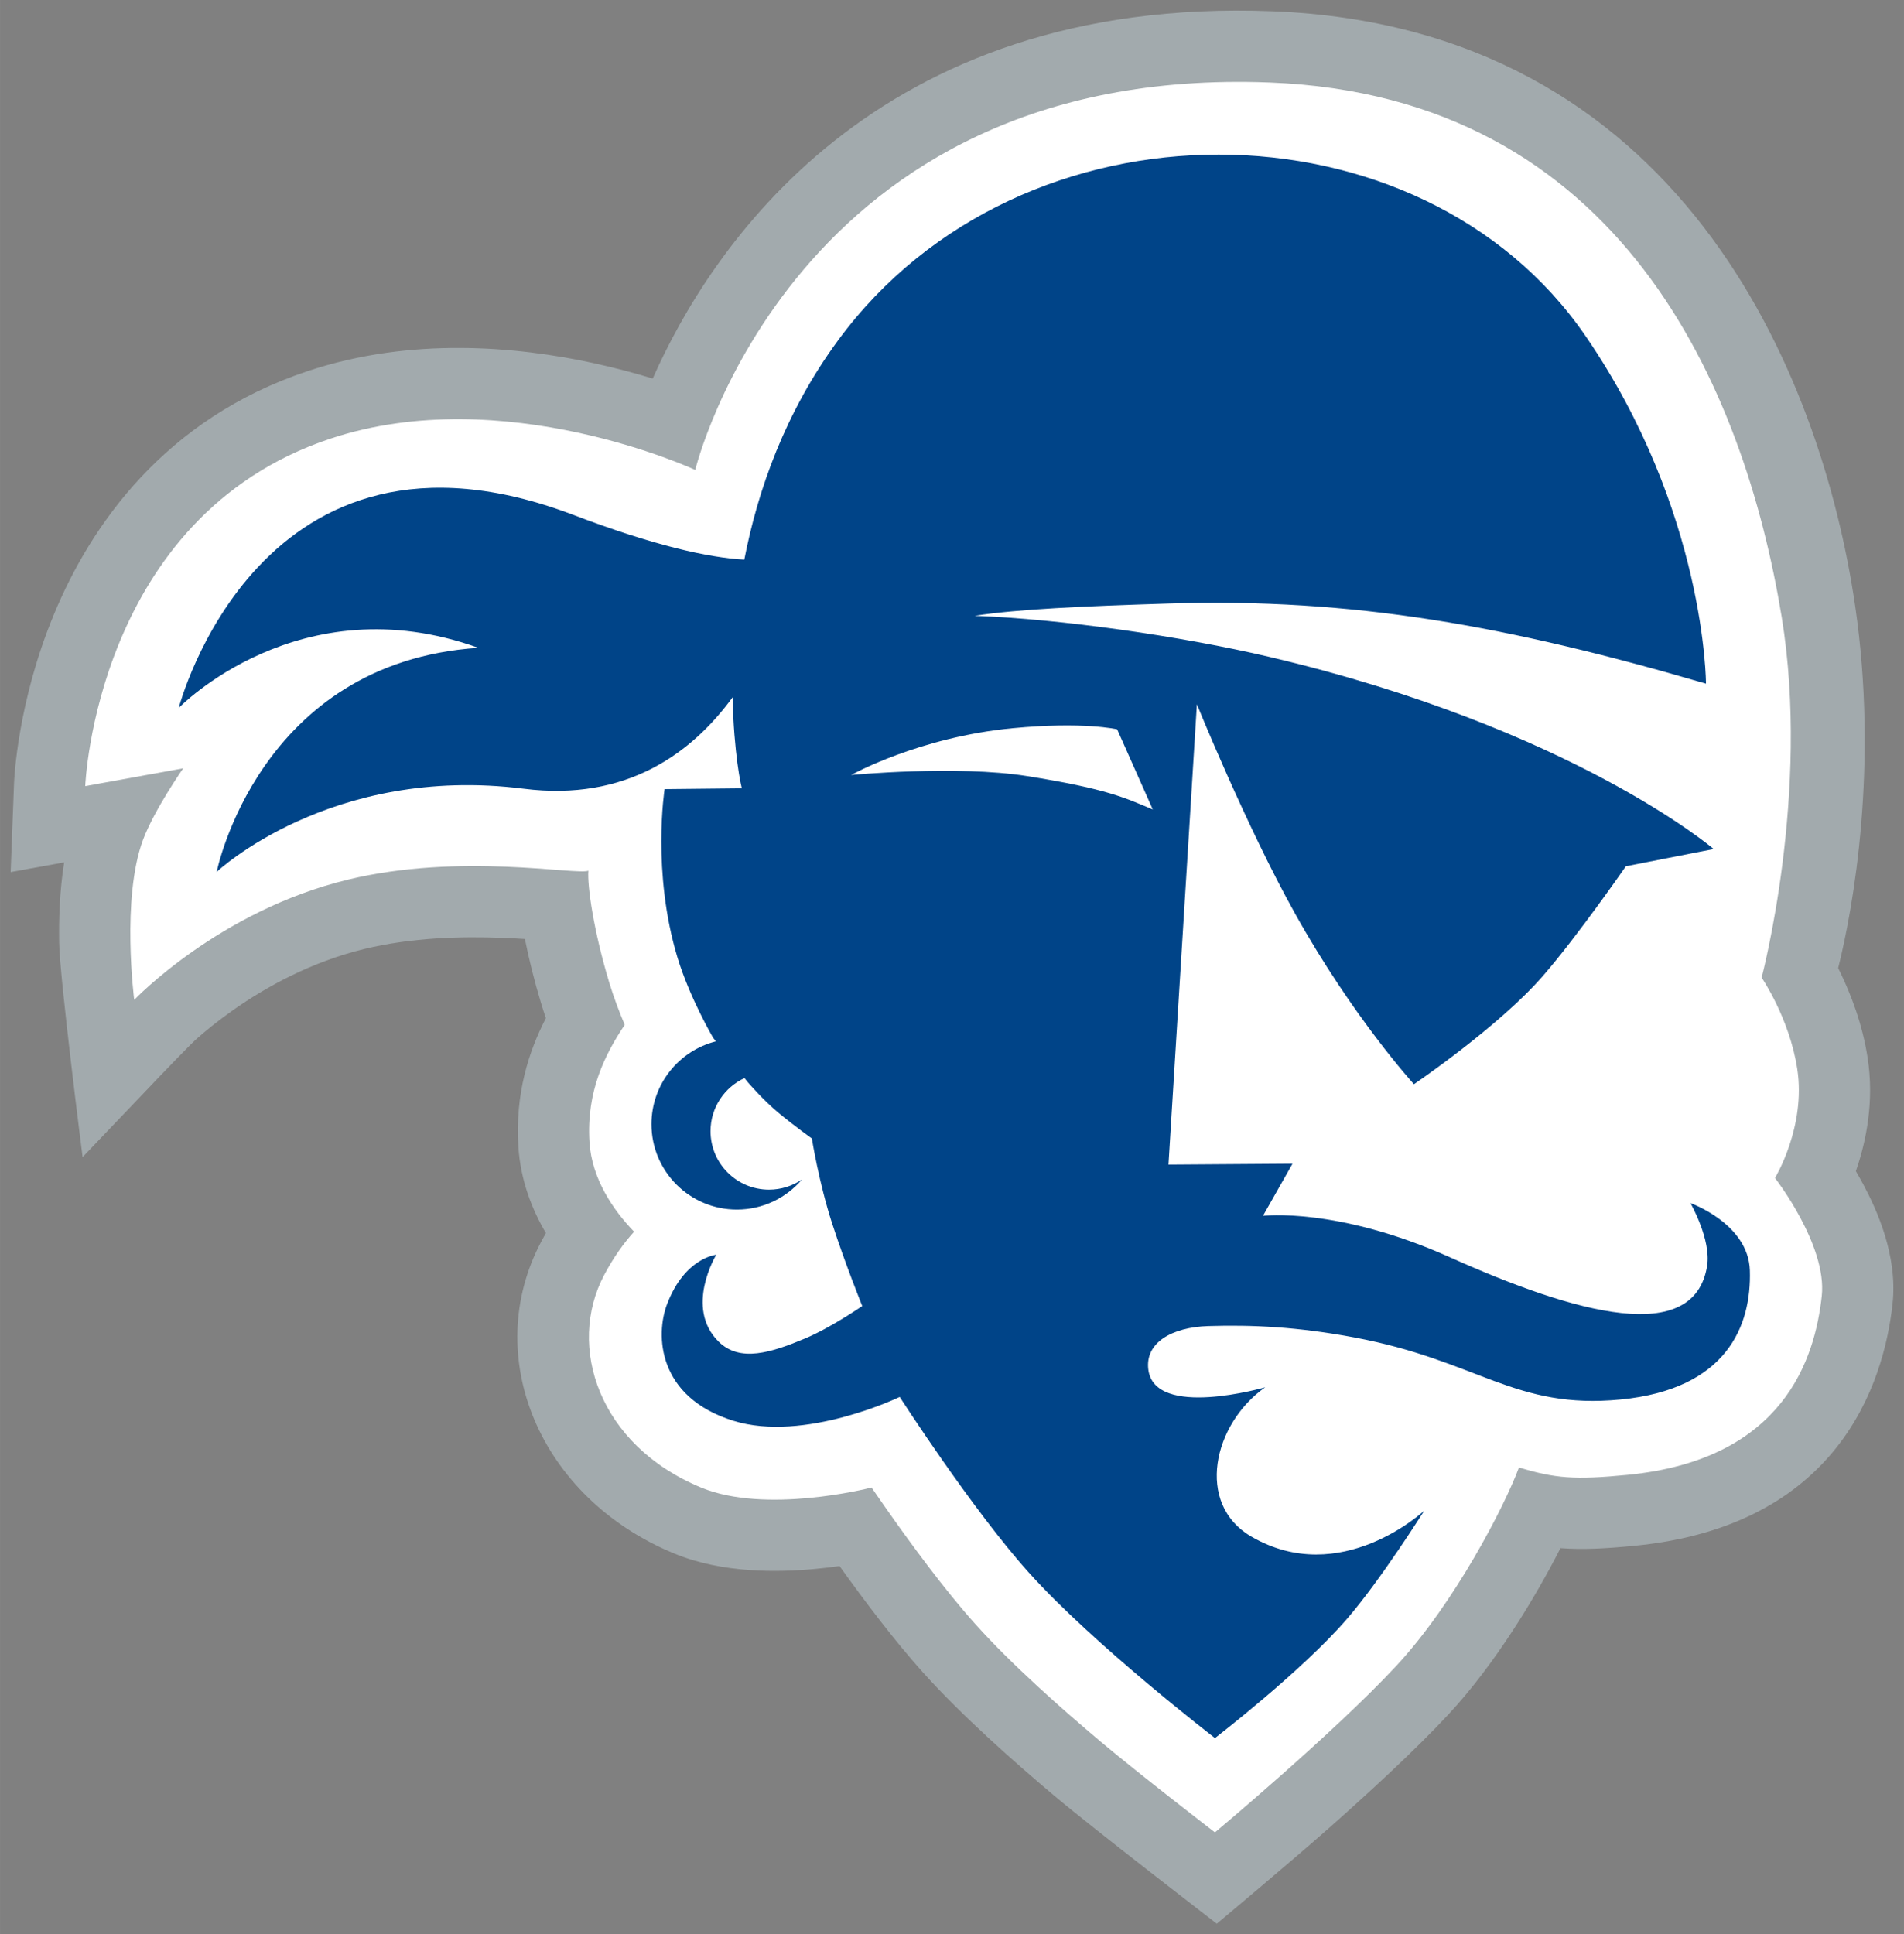 <?xml version="1.0" encoding="UTF-8" standalone="no"?>
<svg xmlns:rdf="http://www.w3.org/1999/02/22-rdf-syntax-ns#" xmlns="http://www.w3.org/2000/svg" xml:space="preserve" height="273.06" viewBox="0 0 268.82 273.064" width="268.82" version="1.1" xmlns:cc="http://creativecommons.org/ns#" xmlns:dc="http://purl.org/dc/elements/1.1/"><rect x="0" y="0" width="268.82" height="273.064" fill="#808080" stroke="none"/><g transform="matrix(1.25 0 0 -1.25 -586.16 645.02)"><g transform="translate(1.2 1.2)"><path d="m468.93 416.33 0.382 10.017c0.017 0.441 0.378 9.115 4.5 19.073 4.166 10.063 12.491 22.094 28.658 27.482 11.734 3.911 23.666 2.77 32.218 0.922 2.504-0.541 4.784-1.156 6.764-1.76 6.399 14.478 24.926 43.223 69.99 41.478 45.93-1.777 61.949-40.715 65.824-67.134 2.653-18.079-0.195-34.05-1.917-40.926l0.286-0.581c1.108-2.301 2.445-5.665 3.047-9.574 0.763-4.967-0.208-9.404-1.201-12.38l-0.134-0.395c0.276-0.469 0.557-0.969 0.837-1.49 1.505-2.816 3.902-8.022 3.31-13.477-0.989-9.092-6.182-25.098-29.153-27.34-3.305-0.322-5.88-0.456-8.358-0.267-2.881-5.65-7.417-13.136-12.621-18.741-3.801-4.093-9.183-9.023-13.454-12.804-4.33-3.836-12.744-10.866-12.744-10.866s-13.771 10.593-18.33 14.43c-4.441 3.737-10.412 9.002-14.863 13.953-3.229 3.593-6.649 8.135-9.416 12.006-0.853-0.121-1.773-0.233-2.737-0.322-4.148-0.387-10.452-0.525-15.936 1.737-15.294 6.306-21.853 22.324-15.026 35.221 0.175 0.329 0.351 0.651 0.531 0.966-1.574 2.673-2.864 5.96-3.107 9.73-0.389 6.019 1.186 10.829 3.105 14.546-0.188 0.551-0.369 1.109-0.54 1.671-0.779 2.572-1.388 5.057-1.829 7.264-0.778 0.049-1.611 0.095-2.488 0.129-4.691 0.184-10.287 0.043-15.614-1.242-6.021-1.454-11.134-4.298-14.807-6.875-1.793-1.259-3.2-2.422-4.157-3.272-0.433-0.384-1.43-1.4-2.33-2.325-0.949-0.974-1.792-1.856-1.823-1.889l-8.74-9.155s-2.583 20.181-2.647 24.2c-0.04 2.486 0.03 5.779 0.565 9.088l-6.045-1.098z" fill="#a2aaad"/><path d="m538.29 399.08c-0.617 1.458-1.237 3.089-1.743 4.757-1.778 5.868-2.5 10.972-2.362 12.646-1.418-0.519-14.438 2.064-27.159-1.007-14.584-3.521-24.14-13.579-24.14-13.579s-1.482 11.486 1.006 18.106c1.266 3.369 4.527 8.046 4.527 8.046l-11.065-2.012s1.162 30.397 27.661 39.229c19.614 6.538 41.239-3.52 41.239-3.52s11.091 45.836 64.879 43.753c39.703-1.536 53.587-34.529 57.836-60.35 3.268-19.866-2.264-40.737-2.264-40.737s3.141-4.573 4.023-10.31c1.006-6.537-2.514-12.321-2.514-12.321s5.903-7.596 5.281-13.329c-0.763-7.018-4.243-18.473-21.935-20.199-5.973-0.582-8.222-0.394-12.264 0.838-1.635-4.402-7.293-15.341-13.831-22.381-7.027-7.567-20.51-18.833-20.51-18.833s-8.465 6.51-12.939 10.275c-4.389 3.694-10.001 8.66-14.059 13.176-3.555 3.955-7.435 9.252-10.314 13.369l-1.474 2.13c-0.521-0.151-11.999-2.996-19.219-0.019-11.634 4.796-15.235 15.983-10.981 24.017 1.044 1.972 2.193 3.583 3.38 4.889-2.361 2.424-4.774 5.985-5.039 10.09-0.374 5.795 1.789 9.996 3.98 13.276" fill="#fff"/><path d="m593.91 432.45s-3.746 0.895-11.819 0.126c-10.561-1.006-18.231-5.281-18.231-5.281s11.944 1.132 19.866-0.124c9.158-1.455 11.19-2.516 14.207-3.772l-4.023 9.051zm66.511 5.156c-22.381 6.548-39.914 9.706-60.727 9.052-9.676-0.303-16.974-0.628-21.878-1.383 9.791-0.378 23.237-2.28 33.32-4.651 34.21-8.05 50.153-21.692 50.153-21.692l-9.92-1.946s-5.436-7.853-9.343-12.355c-4.99-5.751-14.593-12.259-14.593-12.259s-6.874 7.524-13.426 19.263c-5.513 9.876-11.091 23.642-11.091 23.642l-3.21-51.983 14.009 0.1-3.334-5.887s8.41 1.024 21.138-4.689c14.301-6.422 27.569-10.017 29.028-0.969 0.48 2.975-1.884 7.098-1.884 7.098s6.544-2.323 6.712-7.589c0.201-6.299-2.626-13.425-14.593-14.593-11.967-1.167-16.053 4.379-30.062 7.005-6.408 1.201-11.536 1.44-16.5 1.289-4.149-0.126-7.166-1.886-6.79-4.903 0.704-5.63 13.202-2.012 13.202-2.012-5.894-4.141-7.904-13.164-1.587-16.848 10.136-5.909 19.555 2.919 19.555 2.919s-4.911-7.815-8.756-12.258c-5.115-5.913-14.886-13.426-14.886-13.426s-13.683 10.523-21.013 18.678c-6.423 7.147-14.594 19.847-14.594 19.847s-10.772-5.198-18.818-2.685c-8.541 2.67-8.801 9.681-7.449 13.193 2.018 5.239 5.545 5.546 5.545 5.546s-3.628-5.977 0.269-9.811c2.404-2.366 5.91-1.258 9.807 0.377 2.856 1.198 6.413 3.646 6.413 3.646s-1.91 4.725-3.395 9.305c-1.509 4.651-2.295 9.616-2.295 9.616s-2.043 1.46-3.794 2.919c-1.751 1.46-3.502 3.503-3.502 3.503l-0.312 0.401c-2.266-1.047-3.838-3.339-3.838-5.999 0-3.647 2.957-6.602 6.603-6.602 1.381 0 2.663 0.424 3.723 1.149-1.77-2.08-4.406-3.4-7.351-3.4-5.327 0-9.646 4.318-9.646 9.646 0 4.509 3.096 8.297 7.278 9.353l-0.32 0.41s-2.64 4.504-4.018 9.051c-2.918 9.632-1.459 19.023-1.459 19.023l8.747 0.091c-0.087 0.035-0.941 4.062-1.06 10.282-4.622-6.322-12.024-11.786-23.588-10.328-21.818 2.752-34.689-9.386-34.689-9.386s4.739 23.653 29.556 25.301c-20.244 7.281-33.84-6.784-33.84-6.784s9.121 35.269 44.575 21.793c9.165-3.485 15.256-4.823 19.304-5.05 1.53 7.902 4.631 16.639 10.554 24.715 20.713 28.244 65.884 27.661 84.491 0.504 13.563-19.794 13.579-39.229 13.579-39.229" fill="#048"/></g></g></svg>
